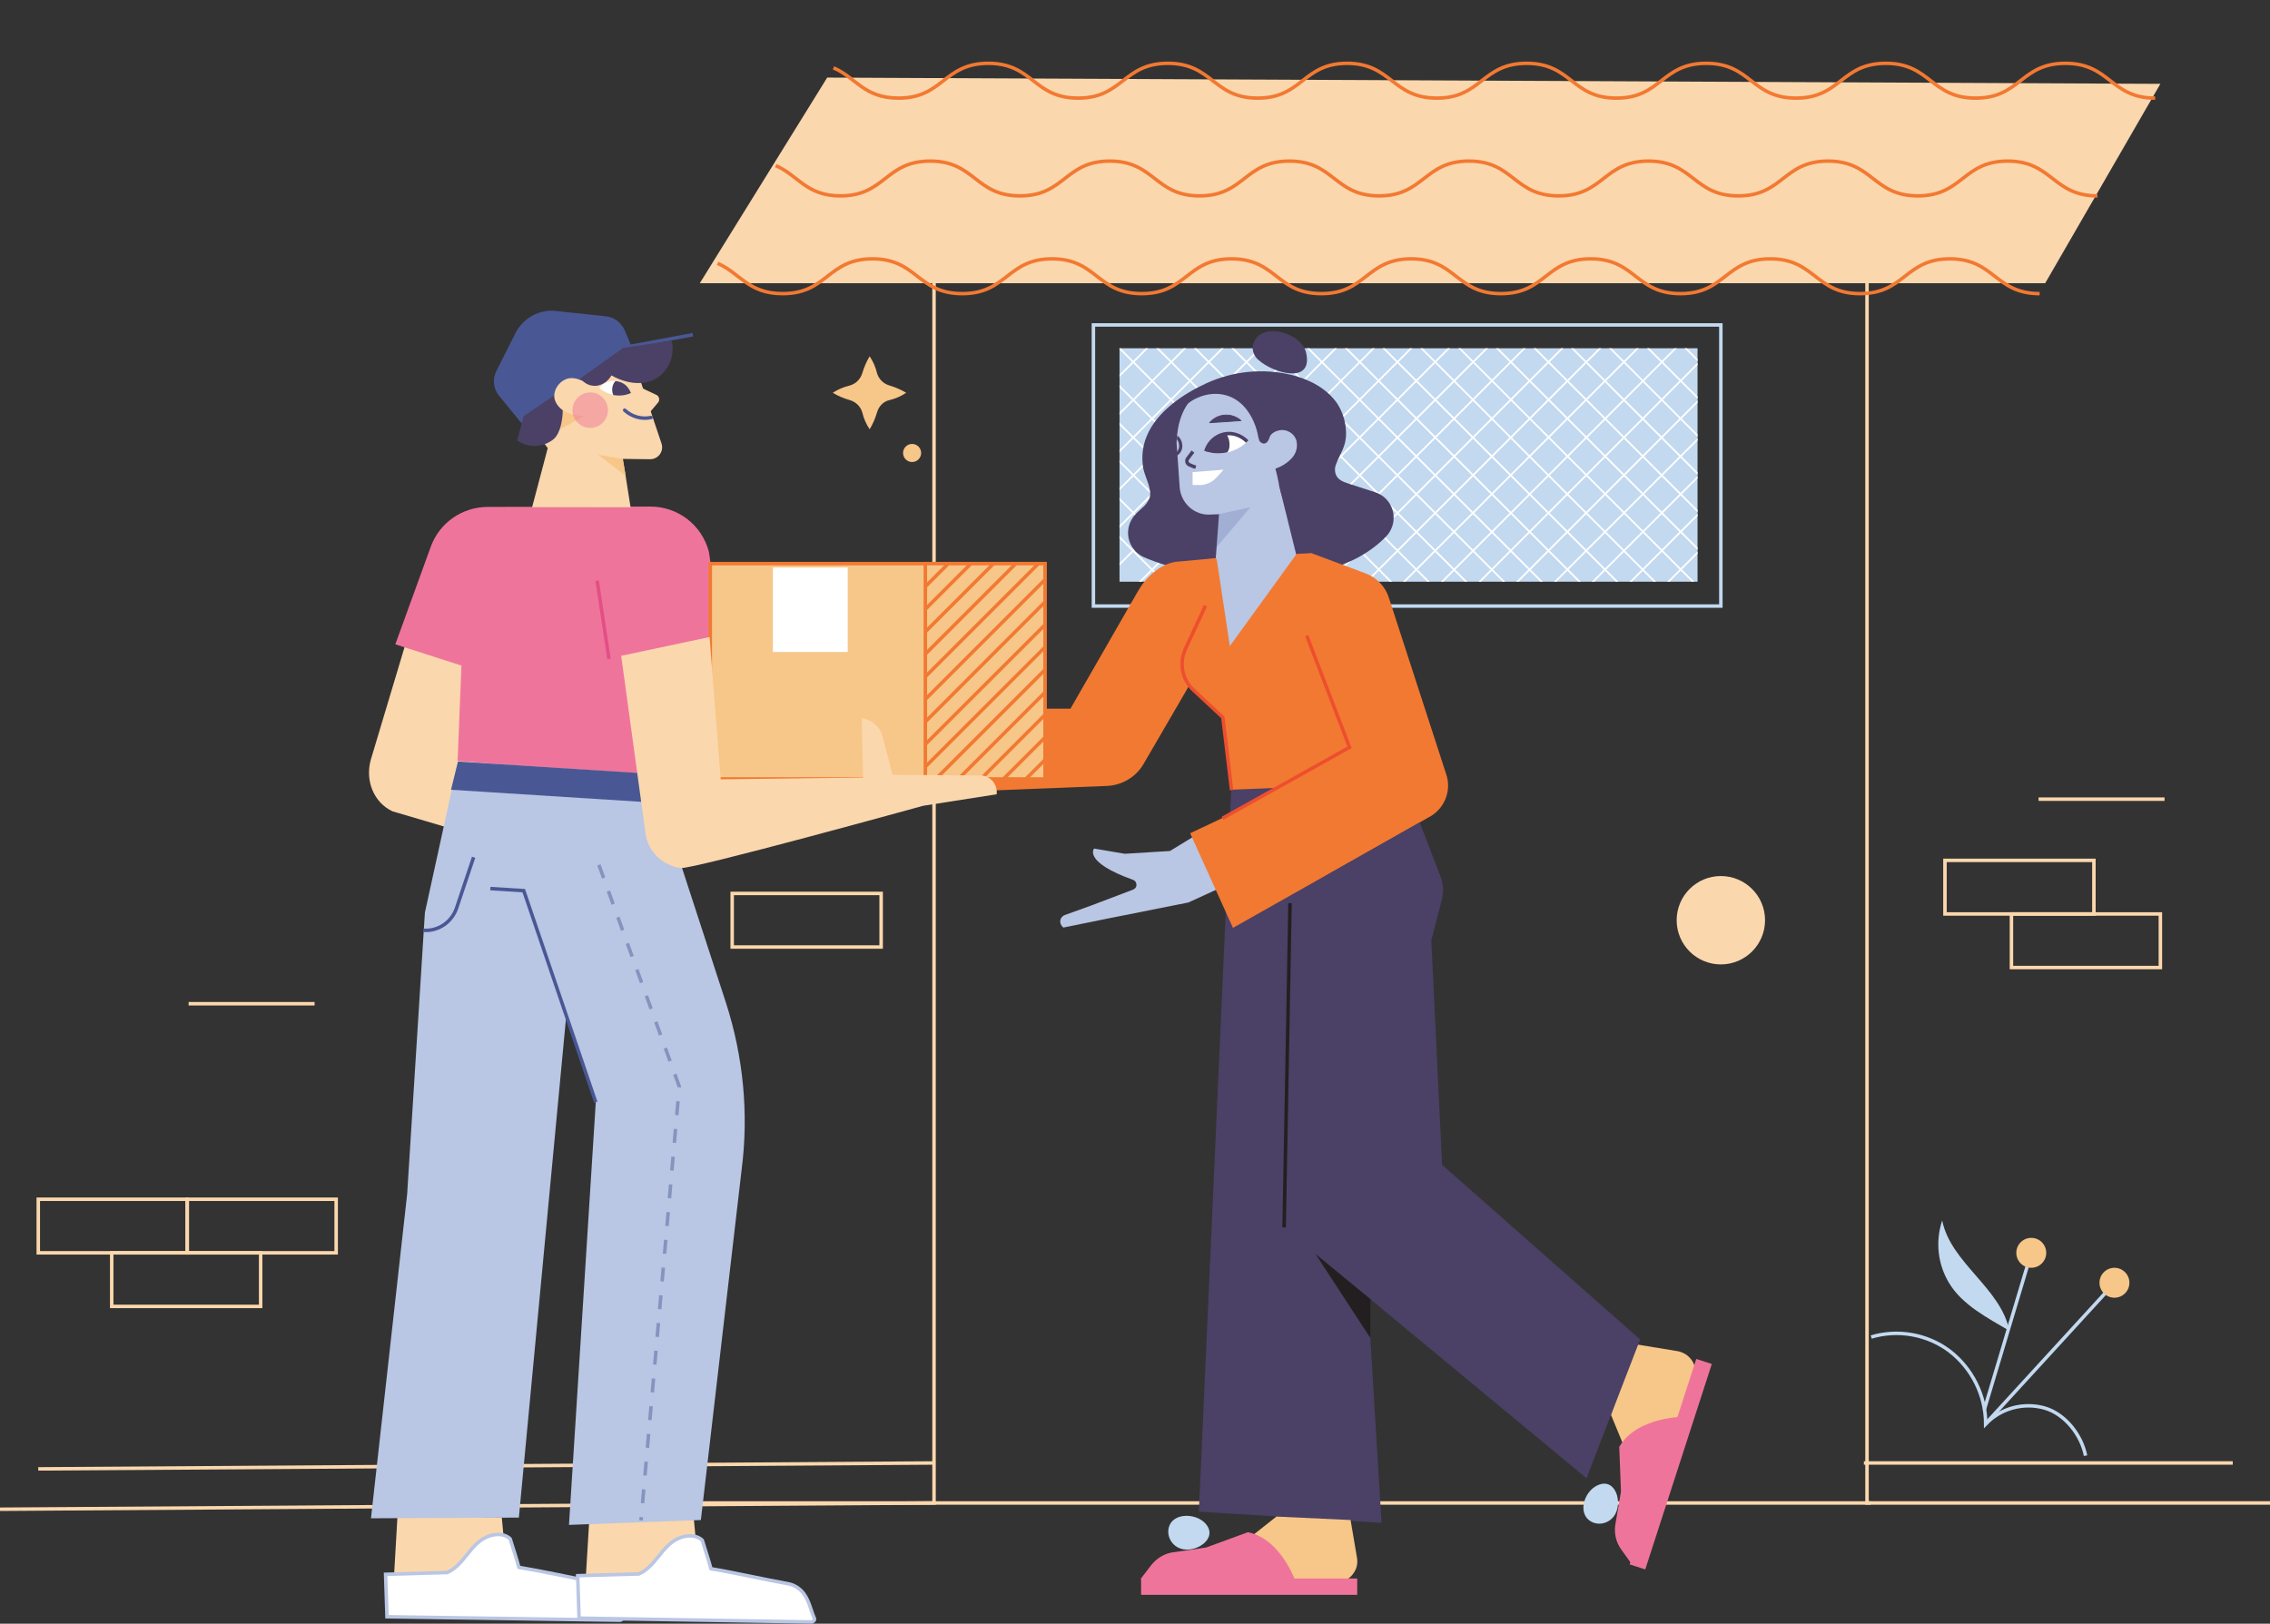 <?xml version="1.0" encoding="utf-8"?>
<!-- Generator: Adobe Illustrator 25.2.3, SVG Export Plug-In . SVG Version: 6.00 Build 0)  -->
<svg version="1.1" id="Layer_1" xmlns="http://www.w3.org/2000/svg" xmlns:xlink="http://www.w3.org/1999/xlink" x="0px" y="0px"
	 viewBox="0 0 652.3 466.7" style="enable-background:new 0 0 652.3 466.7;" xml:space="preserve">
<rect x="0" y="0" width="652.3" height="466.7" fill="#333333" stroke="none"/>
<style type="text/css">
	.st0{fill:none;stroke:#FBD7AD;stroke-miterlimit:10;}
	.st1{fill:#F7C689;}
	.st2{fill:#C2D9F0;}
	.st3{clip-path:url(#SVGID_2_);}
	.st4{fill:none;stroke:#FFFFFF;stroke-width:0.5;stroke-miterlimit:10;}
	.st5{fill:#B9C6E4;}
	.st6{fill:none;stroke:#C2D9F0;stroke-miterlimit:10;}
	.st7{fill:#4B4065;}
	.st8{fill:#EF749B;}
	.st9{opacity:0.21;fill:#495894;enable-background:new    ;}
	.st10{fill:#F27932;}
	.st11{fill:#FFFFFF;}
	.st12{fill:none;stroke:#4B4065;stroke-miterlimit:10;}
	.st13{fill:#4B4065;stroke:#4B4065;stroke-width:0.25;stroke-linejoin:round;}
	.st14{fill:none;stroke:#ED4F2E;stroke-miterlimit:10;}
	.st15{fill:#231F20;}
	.st16{fill:none;stroke:#231F20;stroke-miterlimit:10;}
	.st17{fill:#FBD7AD;}
	.st18{fill:#FFFFFF;stroke:#B9C6E4;stroke-miterlimit:10;}
	.st19{fill:#495894;}
	.st20{fill:none;stroke:#495894;stroke-miterlimit:10;}
	.st21{opacity:0.49;fill:#EF749B;enable-background:new    ;}
	.st22{fill:none;stroke:#495894;stroke-linecap:round;stroke-linejoin:round;stroke-miterlimit:10;}
	.st23{fill:none;stroke:#E44E85;stroke-miterlimit:10;}
	.st24{opacity:0.46;fill:none;stroke:#495894;stroke-miterlimit:10;stroke-dasharray:4;enable-background:new    ;}
	.st25{fill:none;stroke:#F27932;stroke-miterlimit:10;}
	.st26{opacity:0.46;fill:none;stroke:#495894;stroke-width:0.75;stroke-miterlimit:10;enable-background:new    ;}
	.st27{fill:#F7C689;stroke:#F27932;stroke-miterlimit:10;}
	.st28{clip-path:url(#SVGID_4_);}
	.st29{clip-path:url(#SVGID_7_);fill:#4B4065;}
</style>
<line class="st0" x1="181.2" y1="432" x2="537.6" y2="432"/>
<polyline class="st0" points="0,433.8 268.4,432 268.4,55.5 536.5,55.5 536.5,432 652.3,432 "/>
<path class="st1" d="M255.6,115c1.7-0.4,3.3-1.1,4.8-2.1c-1.5-0.9-3.1-1.6-4.8-2.1s-3.1-1.8-3.6-3.6c-0.4-1.7-1.1-3.3-2.1-4.8
	c-0.9,1.5-1.6,3.1-2.1,4.8c-0.5,1.7-1.8,3.1-3.6,3.6c-1.7,0.4-3.4,1.1-4.9,2.1c1.5,0.9,3.1,1.6,4.9,2.1c1.7,0.5,3.1,1.8,3.6,3.6
	c0.4,1.7,1.1,3.3,2.1,4.8c0.9-1.5,1.6-3.1,2.1-4.8C252.5,116.8,253.8,115.4,255.6,115z"/>
<circle class="st1" cx="262.1" cy="130.2" r="2.6"/>
<rect x="321.7" y="100.1" class="st2" width="166.1" height="67.1"/>
<g>
	<g>
		<g>
			<defs>
				<rect id="SVGID_1_" x="321.7" y="100.1" width="166.1" height="67.1"/>
			</defs>
			<clipPath id="SVGID_2_">
				<use xlink:href="#SVGID_1_"  style="overflow:visible;"/>
			</clipPath>
			<g class="st3">
				<line class="st4" x1="281.4" y1="148.3" x2="429.5" y2="0.2"/>
				<line class="st4" x1="286.9" y1="153.7" x2="435" y2="5.6"/>
				<line class="st4" x1="292.3" y1="159.1" x2="440.4" y2="11"/>
				<line class="st4" x1="297.7" y1="164.6" x2="445.8" y2="16.4"/>
				<line class="st4" x1="303.1" y1="170" x2="451.2" y2="21.9"/>
				<line class="st4" x1="308.5" y1="175.4" x2="456.7" y2="27.3"/>
				<line class="st4" x1="314" y1="180.8" x2="462.1" y2="32.7"/>
				<line class="st4" x1="319.4" y1="186.2" x2="467.5" y2="38.1"/>
				<line class="st4" x1="324.8" y1="191.7" x2="472.9" y2="43.5"/>
				<line class="st4" x1="330.2" y1="197.1" x2="478.4" y2="49"/>
				<line class="st4" x1="335.6" y1="202.5" x2="483.8" y2="54.4"/>
				<line class="st4" x1="341.1" y1="208" x2="489.2" y2="59.8"/>
				<line class="st4" x1="346.5" y1="213.4" x2="494.6" y2="65.3"/>
				<line class="st4" x1="351.9" y1="218.8" x2="500" y2="70.7"/>
				<line class="st4" x1="357.4" y1="224.2" x2="505.5" y2="76.1"/>
				<line class="st4" x1="362.8" y1="229.6" x2="510.9" y2="81.5"/>
				<line class="st4" x1="368.2" y1="235.1" x2="516.3" y2="86.9"/>
				<line class="st4" x1="373.6" y1="240.5" x2="521.7" y2="92.4"/>
				<line class="st4" x1="379" y1="245.9" x2="527.2" y2="97.8"/>
				<line class="st4" x1="384.5" y1="251.3" x2="532.6" y2="103.2"/>
				<line class="st4" x1="389.9" y1="256.8" x2="538" y2="108.6"/>
				<line class="st4" x1="395.3" y1="262.2" x2="543.4" y2="114.1"/>
				<line class="st4" x1="429.5" y1="262.2" x2="281.4" y2="114.1"/>
				<line class="st4" x1="435" y1="256.8" x2="286.9" y2="108.6"/>
				<line class="st4" x1="440.4" y1="251.3" x2="292.3" y2="103.2"/>
				<line class="st4" x1="445.8" y1="245.9" x2="297.7" y2="97.8"/>
				<line class="st4" x1="451.2" y1="240.5" x2="303.1" y2="92.4"/>
				<line class="st4" x1="456.7" y1="235.1" x2="308.5" y2="86.9"/>
				<line class="st4" x1="462.1" y1="229.6" x2="314" y2="81.5"/>
				<line class="st4" x1="467.5" y1="224.2" x2="319.4" y2="76.1"/>
				<line class="st4" x1="472.9" y1="218.8" x2="324.8" y2="70.7"/>
				<line class="st4" x1="478.4" y1="213.4" x2="330.2" y2="65.3"/>
				<line class="st4" x1="483.8" y1="208" x2="335.6" y2="59.8"/>
				<line class="st4" x1="489.2" y1="202.5" x2="341.1" y2="54.4"/>
				<line class="st4" x1="494.6" y1="197.1" x2="346.5" y2="49"/>
				<line class="st4" x1="500" y1="191.7" x2="351.9" y2="43.5"/>
				<line class="st4" x1="505.5" y1="186.2" x2="357.4" y2="38.1"/>
				<line class="st4" x1="510.9" y1="180.8" x2="362.8" y2="32.7"/>
				<line class="st4" x1="516.3" y1="175.4" x2="368.2" y2="27.3"/>
				<line class="st4" x1="521.7" y1="170" x2="373.6" y2="21.9"/>
				<line class="st4" x1="527.2" y1="164.6" x2="379" y2="16.4"/>
				<line class="st4" x1="532.6" y1="159.1" x2="384.5" y2="11"/>
				<line class="st4" x1="538" y1="153.7" x2="389.9" y2="5.6"/>
				<line class="st4" x1="543.4" y1="148.3" x2="395.3" y2="0.2"/>
			</g>
		</g>
	</g>
</g>
<path class="st5" d="M262.3,215c-4.2-0.4-8.1-2.4-10.9-5.5c-3.5,0.4-8.2-1.9-7.5-5.8l20.7,4.1l13.8-0.2l1.3,16.9l-23.4,2.2
	l-1.1-16.7"/>
<path class="st5" d="M260.2,211.7l-21.1-2.2c-1-0.1-1.9,0.6-2.1,1.6c-0.1,0.6,0.2,1.2,0.6,1.6c0.4,0.3,0.9,0.5,1.4,0.6
	c7.6,1.2,15.1,2.6,22.7,4.2"/>
<path class="st5" d="M259.4,215.9l-21.1-2.2c-1-0.1-1.9,0.6-2.1,1.6c-0.1,0.6,0.2,1.2,0.6,1.6c0.4,0.3,0.9,0.5,1.4,0.6
	c7.6,1.2,15.1,2.6,22.7,4.2"/>
<path class="st5" d="M261.3,220l-23.7-2.5c-0.2,0.8,0,3.5,2.5,4.1c7.4,1.6,14.9,2.6,22.4,3"/>
<path class="st5" d="M261.9,226.1c-3.9,0.1-7.7,0.9-11.3,2.4c-0.3,0.2-0.7,0.3-1,0.3c-0.4,0-0.7-0.2-0.8-0.5c-0.1-0.4,0.2-0.7,0.4-1
	c1.8-1.9,3.9-3.4,6.3-4.6"/>
<rect x="314.2" y="93.4" class="st6" width="180.3" height="80.8"/>
<path class="st7" d="M328.8,160.2c-3.9-1.7-5.7-6.2-4-10.1c0.4-0.9,1-1.8,1.7-2.5l1.7-1.6c0.9-0.7,1.6-1.7,2.1-2.7
	c0.9-2.7-1.3-6.1-1.8-8.8c-0.5-3.1-0.2-6.2,1-9.1c2.9-7.1,10.5-12.2,17.3-15.3c7.7-3.5,16.3-4.3,24.5-2.3c5,1.3,9.9,3.8,12.9,8.1
	c1.7,2.6,2.6,5.6,2.6,8.8c0,3.7-1.7,5.6-2.9,8.8c-0.4,1-0.4,2.2,0.1,3.2c0.7,1.4,2.3,1.9,3.8,2.4l7.4,2.4c4,1.3,6.2,5.6,4.9,9.7
	c-0.4,1.1-0.9,2.1-1.7,2.9c-2.3,2.4-5,4.4-7.9,6c-6.1,3.3-13,4.9-19.8,6.3C366.1,167.4,344.2,166.8,328.8,160.2z"/>
<path class="st5" d="M348.2,176.1l2.1-28.3l-2.5,0.1c-4.5,0.3-8.4-3.2-8.8-7.7l-0.9-12.9c0-1.4,0.2-2.8,0.4-4.1
	c1.3-7.2,5.5-11.5,11.9-13.5c5.9-1.8,13.2-2.4,19.9,1.3c14.6,8,3.8,22.6-2.8,28.3l5.2,21l-22.2,30.4L348.2,176.1z"/>
<path class="st7" d="M368.4,142.6c-0.8-2.5-1.2-5.4-1.9-7.9c1.8-0.6,3.4-1.6,4.7-3c1.3-1.4,1.8-3.3,1.3-5.2c-0.6-1.8-2.4-3-4.3-2.9
	c-1,0.1-1.9,0.4-2.6,1c-0.9,0.7-0.7,1.4-1.3,2.2c-0.2,0.4-0.7,0.7-1.2,0.7c-0.5-0.1-1-0.4-1.2-0.8c-0.2-0.5-0.3-1-0.4-1.5
	c-0.5-2.6-1.5-5-3-7.1c-6.8-9.5-20.3-3.6-21,4.4c1.1-4.9,4.1-9.1,8.5-11.5c4.3-2.3,9.1-3.5,14-3.6c4.5-0.2,9.3,0.2,13.2,2.4
	c5.8,3.3,8.8,10.5,7.9,17.1C380.2,133.6,374.1,139.2,368.4,142.6z"/>
<path class="st5" d="M348.8,236.9l-12.6,7.7l-13,0.8l-8.8-1.5c0,0-3.3,3.8,11.2,9c0.8,0.3,1.1,1.1,0.9,1.9c-0.1,0.4-0.5,0.7-0.9,0.9
	l-12.1,4.6L306,263c-1.1,0.4-1.6,1.6-1.2,2.6c0.2,0.4,0.4,0.8,0.8,1l0,0l12.8-2.6l23.1-4.6l10.9-5"/>
<path class="st1" d="M470.1,386.4l11.6,1.9c1.5,0.2,2.9,0.9,3.9,2l0,0c1.5,1.6,2,3.9,1.3,6L471.5,444l-4.5-1.5l1.8-21.6l-5.9-14.3
	L470.1,386.4z"/>
<path class="st8" d="M484.4,407.2c0,0-14-0.2-19.1,8.7l0.5,12.8l-1.5,8.8c-0.6,2.7-0.1,5.6,1.6,7.9l2.8,3.9
	C468.5,449.3,472.8,447.3,484.4,407.2z"/>
<rect x="449.2" y="418.2" transform="matrix(0.308 -0.951 0.951 0.308 -67.756 748.041)" class="st8" width="62.1" height="4.7"/>
<path class="st2" d="M458,437.7c2.1,0.7,4.4-0.1,5.7-1.8c2.8-3.6,0.7-11.4-4.6-9C455,428.7,452.9,435.8,458,437.7z"/>
<path class="st9" d="M350.1,147.8l9.2-2c-3.1,3.8-6.7,7.8-9.8,11.6"/>
<path class="st10" d="M349.5,160.4l-11.8,1.1c-4.6,0.8-8.5,4.5-10.8,8.6l-19.3,33.6h-33.4l3.3,23.8l40.6-1.6
	c4.3-0.2,8.3-2.5,10.5-6.3l22.8-39.2"/>
<polygon class="st7" points="353.8,227 344.5,434.5 397,437.7 384.1,225.1 "/>
<path class="st7" d="M370.7,259.6l-1.7,93.3l86.9,72l15.4-39.9l-56.9-50.2l-3.1-64.5l3-11.6c0.6-2.3,0.5-4.7-0.4-6.9l-11.1-28.6
	l-33.7,2.2L370.7,259.6z"/>
<path class="st10" d="M346.4,174.1l-5.8,12.5c-1.8,4-0.9,8.7,2.3,11.7l8.5,7.9l1.7,13.6c-0.1,1.2,0.8,7.2,0.8,7.2l49.3-2.1
	L376.7,159l-4.1,0.2l-19.2,26.5l-3.8-25.2"/>
<path class="st10" d="M376.6,158.9l15.8,5.9c3.2,1.2,5.7,3.8,6.7,7l16.5,50.8c1.6,4.8-0.6,10.1-5.2,12.4l-56.1,31.7L342,239.5
	l9.1-4.3l36.5-20.4l-12.4-32.1"/>
<path class="st11" d="M358.4,126.9c-2.6-2.9-7-3.1-9.9-0.4c-1,0.9-1.7,2-2,3.3C350.7,131.1,355.3,130,358.4,126.9z"/>
<path class="st12" d="M346.5,129.7c1.1-3.7,4.9-5.9,8.6-4.8c1.3,0.4,2.4,1.1,3.3,2"/>
<path class="st12" d="M342.8,129.8l-1.5,2c-0.4,0.5-0.3,1.3,0.3,1.7c0.1,0.1,0.2,0.1,0.2,0.1c0.6,0.3,1.2,0.5,1.8,0.7"/>
<path class="st7" d="M353.3,128.2c0.1-1.2-0.2-2.4-0.9-3.5c-0.3,0-0.6,0.1-0.9,0.1c-2.5,0.6-4.4,2.5-5.1,4.9c2,0.7,4.2,0.8,6.3,0.3
	C353.1,129.4,353.3,128.8,353.3,128.2z"/>
<path class="st13" d="M356.6,120.9c-2.6-2.3-6.6-2.1-8.9,0.5c0,0,0,0-0.1,0.1C350.8,121.3,353.5,121.1,356.6,120.9z"/>
<path class="st11" d="M345.4,139.4c3.2-0.5,4-2,6.2-4.4l-8.9,0.7v3.7H345.4z"/>
<path class="st14" d="M346.4,174.1l-5.8,12.5c-1.8,4-0.9,8.7,2.3,11.7l8.5,7.9l2.5,20.9"/>
<path class="st7" d="M338,130.1c0.4-0.4,0.7-0.9,0.8-1.5c0.1-0.8-0.1-1.7-0.6-2.3c0-0.4,0-0.7,0.1-1.1c1.1,0.8,1.6,2.2,1.4,3.6
	c-0.2,1-0.8,1.8-1.7,2.3C337.9,130.8,338,130.5,338,130.1z"/>
<polygon class="st15" points="393.8,384.6 378,360.4 393.8,373.4 "/>
<line class="st16" x1="370.7" y1="259.6" x2="369" y2="352.8"/>
<line class="st0" x1="11" y1="422.2" x2="268.4" y2="420.5"/>
<line class="st0" x1="535.6" y1="420.5" x2="641.6" y2="420.5"/>
<polyline class="st14" points="351.3,235.2 387.8,214.8 375.5,182.7 "/>
<polygon class="st7" points="380.8,251.8 411.1,244.7 407.9,236.4 "/>
<path class="st1" d="M388.1,436.9l1.8,10.6c0.3,1.5,0.1,3-0.7,4.3l0,0c-1.1,1.9-3.1,3.1-5.3,3.1h-50.1v-4.7l21.1-4.9l11.9-9.4
	L388.1,436.9z"/>
<path class="st8" d="M372.8,455.9c0,0-4.1-13.4-14.2-15.5l-12,4.4l-8.9,1.3c-2.8,0.2-5.3,1.7-7,3.9l-2.9,3.8
	C327.9,453.7,331.1,457.2,372.8,455.9z"/>
<rect x="327.9" y="453.7" class="st8" width="62.1" height="4.7"/>
<path class="st2" d="M335.7,440.2c0,2.2,1.4,4.2,3.5,4.9c4.2,1.5,11.1-2.8,7.2-7.2C343.4,434.6,335.9,434.7,335.7,440.2z"/>
<path class="st17" d="M144.2,436.2l1.4,15.1l23.8,5.2c2.7,0.6,4.9,2.5,5.9,5.1l1,2.6l-59.2-0.8c-2.4-0.1-4.3-2.1-4.2-4.6
	c0-0.1,0-0.1,0-0.2l1.3-22.5"/>
<path class="st18" d="M178.1,465.7l-66.9-1l-0.4-12.2l17.7-0.5c2.3-1,4-3,5.6-5s3.2-4,5.5-5.1s5.2-1.3,7,0.4
	c0.8,2.6,1.8,5.6,2.5,8.2c7.2,1.2,14.8,2.9,22.1,4.3c1.8,0.3,3.5,1.4,4.6,2.9c1.6,2.3,2.1,5.1,3,7c0.2,0.3,0,0.8-0.3,0.9
	C178.3,465.7,178.2,465.7,178.1,465.7z"/>
<path class="st17" d="M118.2,179.5l-11.6,38.7c-1.8,6.1,0.8,12.5,6.2,15l31.2,9.2l5-21l-14.8-6.8l10.6-27L118.2,179.5z"/>
<path class="st17" d="M199.4,436.8l1.4,14.9l23.8,5.2c2.7,0.6,4.9,2.5,5.9,5.1l1,2.6l-59.3-0.9c-2.4-0.1-4.3-2.1-4.2-4.6
	c0-0.1,0-0.1,0-0.2l1.3-21.5"/>
<path class="st18" d="M233.3,466.2l-66.9-1.1l-0.4-12.2l17.6-0.5c2.3-1,4-3,5.6-5s3.2-4,5.5-5.1s5.2-1.3,7.1,0.4
	c0.8,2.6,1.8,5.6,2.5,8.2c7.2,1.2,14.8,3,22.1,4.3c1.8,0.3,3.5,1.4,4.6,2.9c1.6,2.2,2.1,5.1,3,7c0.2,0.3,0,0.7-0.3,0.9
	C233.5,466.2,233.4,466.2,233.3,466.2z"/>
<path class="st8" d="M113.6,185.2l10.2-28.1c2.5-6.8,8.9-11.3,16.2-11.4l46.9-0.1c7.9,0,14.8,5.3,16.8,13l4,26.5l-27.6,4.2l6.4,33.9
	l-55-4.5l1.1-27.4L113.6,185.2z"/>
<path class="st17" d="M152.9,145.8l4.5-17l-6.9-9.2l30.5-19.2l9.1,27.1c0.6,1.8-0.4,3.7-2.1,4.3c-0.4,0.1-0.7,0.2-1.1,0.2l-7.9-0.1
	l2.2,13.9"/>
<path class="st19" d="M149.9,121.7l-6.7-8.2c-1.5-2.1-1.7-4.7-0.5-7l5.4-10.7c2.2-4.4,6.9-7,11.8-6.4l14.1,1.5
	c2.4,0.2,4.5,1.8,5.5,4l1.8,4.3"/>
<polygon class="st1" points="167.8,119.6 160,123.9 161.7,117.3 "/>
<path class="st17" d="M183.3,111l5.3,2.5c0.7,0.3,1,1.2,0.7,1.9c-0.1,0.1-0.1,0.2-0.2,0.3l-2.7,3.2"/>
<line class="st20" x1="180.3" y1="99.7" x2="199.1" y2="96.2"/>
<path class="st7" d="M179.1,100c-4.2,2.9-8.2,5.9-12.4,8.8c1.1,1.4,2.8,2.2,4.6,2.1c1.9-0.2,3.5-1.4,4.4-3
	c5.1,2.9,11.8,3.5,15.6-1.6c1.8-2.4,2.4-5.5,1.7-8.4L179.1,100z"/>
<path class="st7" d="M150.5,119.6l-1.9,7c3.2,2.2,7.3,2.1,10.4-0.3c2.9-2.3,3.4-10.4,1.9-13.8"/>
<path class="st17" d="M170.2,113.2c-0.8-2.8-3.5-4.7-6.4-4.5c-2.8,0.3-5.1,3.4-4.4,6.1c0.5,1.7,1.8,3,3.4,3.7c1.6,0.7,3.3,1,5.1,1.1
	"/>
<circle class="st21" cx="169.6" cy="117.9" r="5.1"/>
<path class="st22" d="M179.5,117.9c2.1,1.9,4.9,2.7,7.6,2.1"/>
<polyline class="st1" points="178.9,131.9 171.9,130.7 179.8,136.8 "/>
<line class="st23" x1="175" y1="189.4" x2="171.6" y2="166.9"/>
<path class="st5" d="M131.6,218.9l-9.5,43.4l-5.1,80.9l-10.4,93.2l42.5-0.2l13.6-144.1l8.5,24.7l-7.7,121.5l37.9-1.4l11.7-100.6
	c2.1-16.2,0.5-32.6-4.5-48.1l-21.4-65.7L131.6,218.9z"/>
<polygon class="st19" points="186.4,230.6 129.6,227 131.6,218.9 186.9,222.4 "/>
<polyline class="st20" points="171.2,316.8 150.5,256 140.9,255.4 "/>
<path class="st20" d="M136.1,246.4l-4.9,14.6c-1.4,4.1-5.3,6.7-9.5,6.4l0,0"/>
<polyline class="st24" points="172.1,248.6 195.2,312.3 184.2,437 "/>
<path class="st6" d="M599.3,418.4c-1.2-6-5.9-12-11.8-13.7c-6.1-1.7-12.6,0.1-16.9,4.6c0-8.2-3.9-16-10.4-21
	c-6.4-4.8-14.8-6.3-22.5-4"/>
<line class="st6" x1="570.2" y1="405.2" x2="583.7" y2="360.1"/>
<line class="st6" x1="570.5" y1="409.3" x2="606.5" y2="370"/>
<circle class="st1" cx="583.7" cy="360.1" r="4.3"/>
<circle class="st1" cx="607.6" cy="368.7" r="4.3"/>
<path class="st2" d="M577.4,382.5c-2.4-12.3-16.8-19.4-19.3-31.7c-2,6-1.3,12.6,2,18C563.8,375,571.1,378.8,577.4,382.5z"/>
<circle class="st17" cx="494.5" cy="264.5" r="12.7"/>
<rect x="558.9" y="247.3" class="st0" width="42.8" height="15.4"/>
<rect x="578" y="262.7" class="st0" width="42.8" height="15.4"/>
<rect x="11" y="344.7" class="st0" width="42.8" height="15.4"/>
<rect x="53.8" y="344.7" class="st0" width="42.8" height="15.4"/>
<rect x="32.1" y="360.1" class="st0" width="42.8" height="15.4"/>
<rect x="210.4" y="256.8" class="st0" width="42.8" height="15.4"/>
<line class="st0" x1="585.8" y1="229.7" x2="622" y2="229.7"/>
<line class="st0" x1="54.2" y1="288.5" x2="90.4" y2="288.5"/>
<polygon class="st17" points="587.7,81.4 201.1,81.4 237.7,22.3 620.8,24.1 "/>
<path class="st25" d="M206.2,75.7c6.4,2.7,8.7,8.7,18.7,8.7c12.9,0,12.9-10,25.8-10s12.9,10,25.8,10s12.9-10,25.8-10
	s12.9,10,25.8,10s12.9-10,25.8-10s12.9,10,25.8,10s12.9-10,25.8-10s12.9,10,25.8,10s12.9-10,25.8-10s12.9,10,25.8,10
	s12.9-10,25.8-10c12.9,0,12.9,10,25.8,10s12.9-10,25.8-10s12.9,10,25.8,10"/>
<path class="st25" d="M222.9,47.6c6.4,2.7,8.7,8.7,18.6,8.7c12.9,0,12.9-10,25.8-10s12.9,10,25.8,10s12.9-10,25.8-10
	s12.9,10,25.8,10s12.9-10,25.8-10s12.9,10,25.8,10s12.9-10,25.8-10s12.9,10,25.8,10s12.9-10,25.8-10s12.9,10,25.8,10
	c12.9,0,12.9-10,25.8-10s12.9,10,25.8,10s12.9-10,25.8-10s12.9,10,25.8,10"/>
<path class="st25" d="M239.5,19.5c6.4,2.7,8.7,8.7,18.7,8.7c12.9,0,12.9-10,25.8-10s12.9,10,25.8,10s12.9-10,25.8-10
	s12.9,10,25.8,10s12.9-10,25.7-10s12.9,10,25.8,10s12.9-10,25.8-10s12.9,10,25.8,10s12.9-10,25.8-10s12.9,10,25.8,10
	c12.9,0,12.9-10,25.8-10s12.9,10,25.8,10s12.9-10,25.8-10s12.9,10,25.8,10"/>
<path class="st7" d="M360,99.4c-0.2,1.6,0.5,3.2,1.8,4.2c4.2,3.7,15.7,7,13.5-2.3C373.8,95.3,361.5,92.1,360,99.4z"/>
<path class="st26" d="M252.5,210c1.8,3.8,5.5,6.4,9.7,6.8"/>
<path class="st26" d="M238.4,213.4l16.8,1.5"/>
<path class="st26" d="M237.9,217.6l18,1.8"/>
<rect x="204.1" y="162" class="st27" width="96.1" height="61.9"/>
<rect x="222.1" y="163.1" class="st11" width="21.5" height="24.3"/>
<rect x="265.9" y="162" class="st27" width="34.4" height="61.9"/>
<g>
	<g>
		<g>
			<defs>
				<rect id="SVGID_3_" x="265.9" y="162" width="34.4" height="61.9"/>
			</defs>
			<clipPath id="SVGID_4_">
				<use xlink:href="#SVGID_3_"  style="overflow:visible;"/>
			</clipPath>
			<g class="st28">
				<line class="st25" x1="207" y1="221" x2="295.5" y2="132.6"/>
				<line class="st25" x1="210.2" y1="224.3" x2="298.7" y2="135.8"/>
				<line class="st25" x1="213.5" y1="227.5" x2="301.9" y2="139.1"/>
				<line class="st25" x1="216.7" y1="230.8" x2="305.2" y2="142.3"/>
				<line class="st25" x1="219.9" y1="234" x2="308.4" y2="145.5"/>
				<line class="st25" x1="223.2" y1="237.2" x2="311.6" y2="148.8"/>
				<line class="st25" x1="226.4" y1="240.5" x2="314.9" y2="152"/>
				<line class="st25" x1="229.7" y1="243.7" x2="318.1" y2="155.2"/>
				<line class="st25" x1="232.9" y1="246.9" x2="321.4" y2="158.5"/>
				<line class="st25" x1="236.1" y1="250.2" x2="324.6" y2="161.7"/>
				<line class="st25" x1="239.4" y1="253.4" x2="327.8" y2="165"/>
				<line class="st25" x1="242.6" y1="256.7" x2="331.1" y2="168.2"/>
				<line class="st25" x1="245.9" y1="259.9" x2="334.3" y2="171.4"/>
				<line class="st25" x1="249.1" y1="263.1" x2="337.6" y2="174.7"/>
				<line class="st25" x1="252.3" y1="266.4" x2="340.8" y2="177.9"/>
				<line class="st25" x1="255.6" y1="269.6" x2="344" y2="181.2"/>
				<line class="st25" x1="258.8" y1="272.9" x2="347.3" y2="184.4"/>
				<line class="st25" x1="262" y1="276.1" x2="350.5" y2="187.6"/>
				<line class="st25" x1="265.3" y1="279.3" x2="353.8" y2="190.9"/>
				<line class="st25" x1="268.5" y1="282.6" x2="357" y2="194.1"/>
				<line class="st25" x1="271.8" y1="285.8" x2="360.2" y2="197.4"/>
				<line class="st25" x1="275" y1="289" x2="363.5" y2="200.6"/>
			</g>
		</g>
	</g>
</g>
<path class="st17" d="M178.5,188.5l7,51.1c0.7,5.2,4.9,9.2,10.1,9.9l0,0c3.5,0.4,69.7-17.9,69.7-17.9l21.1-3.3l0,0
	c0.3-2.7-1.6-5.1-4.2-5.4l0,0l-25.7-0.2l-2.9-11c-0.7-2.8-3.1-4.9-6-5.3l0,0l0.4,17.1l-40.9,0.5l-3.2-40.9"/>
<g>
	<g>
		<path id="SVGID_5_" class="st11" d="M172.2,111.6c1.7-2.3,4.9-2.8,7.2-1.2c0.9,0.6,1.5,1.6,1.9,2.6
			C178,114.4,174.7,113.5,172.2,111.6z"/>
	</g>
	<g>
		<defs>
			<path id="SVGID_6_" d="M172.2,111.7c1.7-2.3,4.9-2.9,7.2-1.3c0.9,0.6,1.5,1.6,1.9,2.6C178,114.4,174.7,113.5,172.2,111.7z"/>
		</defs>
		<clipPath id="SVGID_7_">
			<use xlink:href="#SVGID_6_"  style="overflow:visible;"/>
		</clipPath>
		
			<ellipse transform="matrix(1 -1.116080e-02 1.116080e-02 1 -1.239 2.001)" class="st29" cx="178.7" cy="112" rx="2.8" ry="3.3"/>
	</g>
</g>
</svg>
